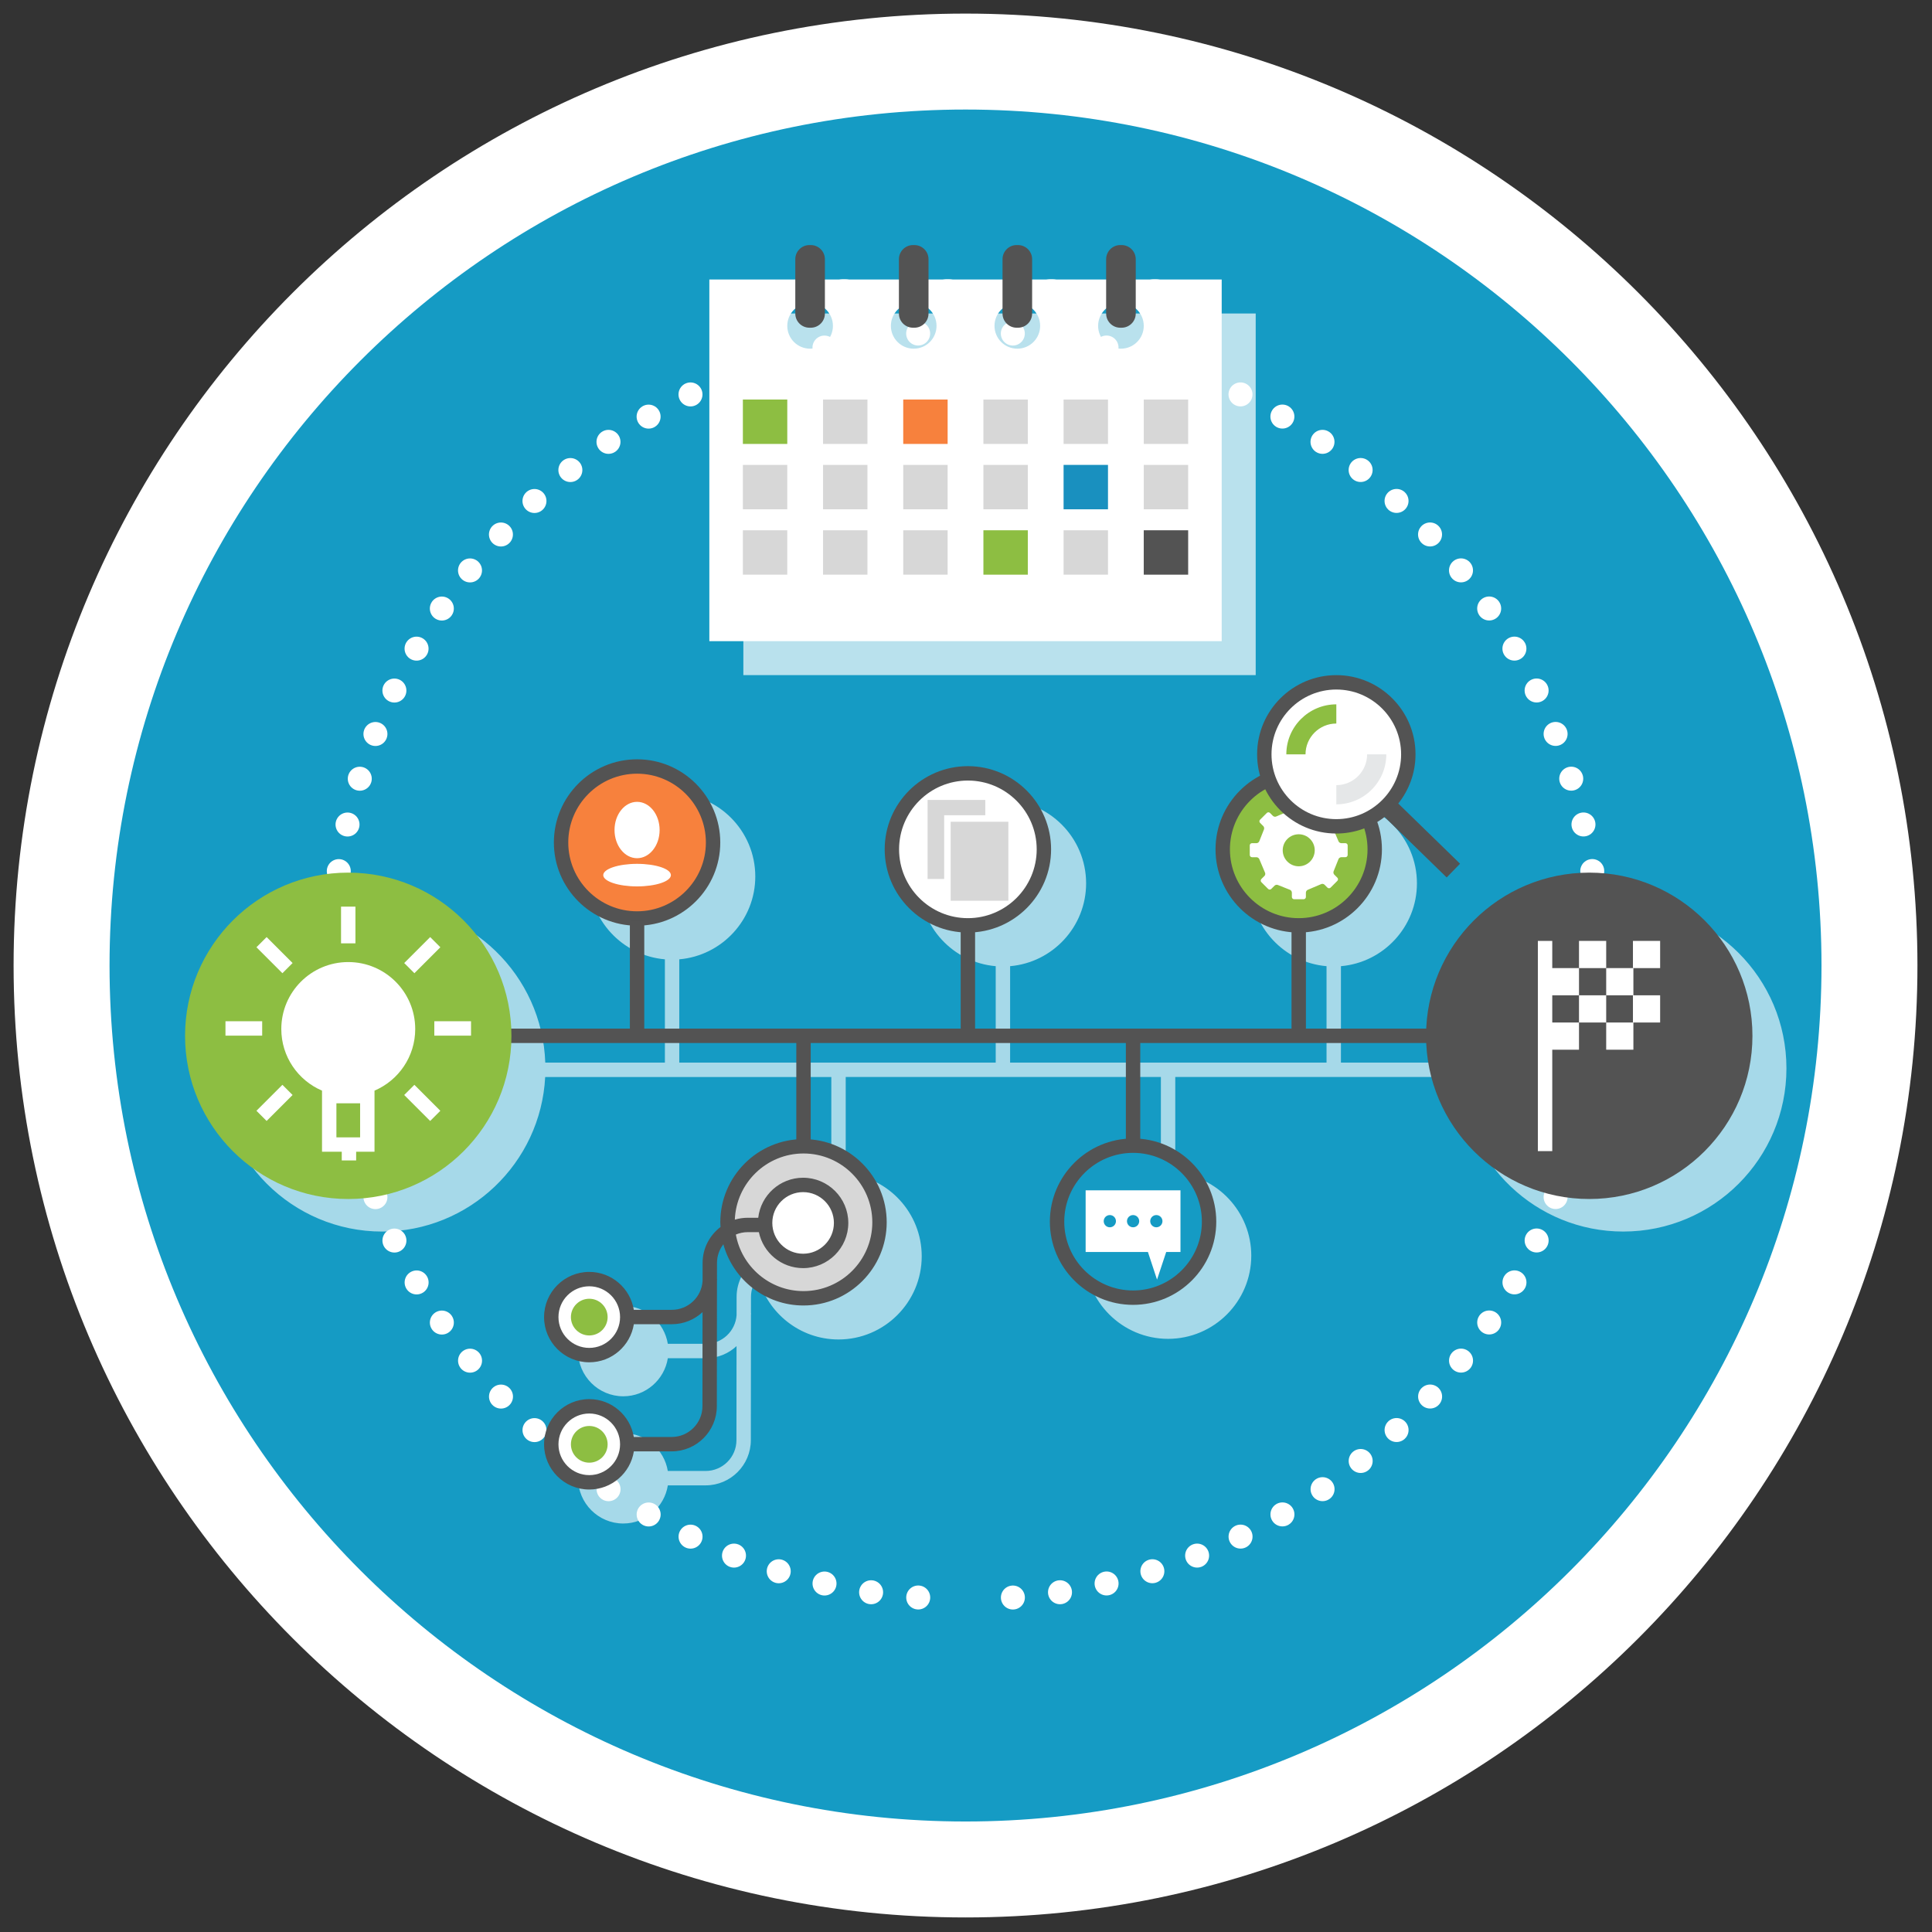 <?xml version="1.0" encoding="UTF-8" standalone="no"?><!DOCTYPE svg PUBLIC "-//W3C//DTD SVG 1.1//EN" "http://www.w3.org/Graphics/SVG/1.1/DTD/svg11.dtd"><svg width="100%" height="100%" viewBox="0 0 1678 1678" version="1.1" xmlns="http://www.w3.org/2000/svg" xmlns:xlink="http://www.w3.org/1999/xlink" xml:space="preserve" xmlns:serif="http://www.serif.com/" style="fill-rule:evenodd;clip-rule:evenodd;stroke-linecap:round;stroke-linejoin:round;"><rect x="0" y="0" width="1678" height="1678" fill="#333333" stroke="none"/><g id="CIRCLE"><g><path d="M838.583,1623.7c433.6,-0 785.105,-351.504 785.105,-785.108c-0,-433.596 -351.505,-785.109 -785.105,-785.109c-433.6,0 -785.108,351.509 -785.108,785.109c-0,433.599 351.508,785.108 785.108,785.108" style="fill:#159bc4;fill-rule:nonzero;"/></g><path d="M838.583,1665.36c-455.883,-0 -826.775,-370.892 -826.775,-826.775c0,-455.888 370.892,-826.78 826.775,-826.78c455.884,0 826.771,370.892 826.771,826.775c0.004,455.888 -370.887,826.78 -826.771,826.78Zm0,-1570.22c-409.933,-0 -743.441,333.508 -743.441,743.441c-0,409.934 333.508,743.442 743.441,743.442c409.934,0 743.438,-333.508 743.438,-743.442c-0,-409.933 -333.5,-743.441 -743.438,-743.441Z" style="fill:#fff;fill-rule:nonzero;"/></g><g id="ILLUSTRATION"><g><path d="M879.725,1387.5c278.012,-20.542 498.587,-247.583 508.908,-528.329" style="fill:none;fill-rule:nonzero;stroke:#fff;stroke-width:20.83px;stroke-dasharray:0,41.18;"/><path d="M1387.5,797.446c-20.542,-278.021 -247.588,-498.592 -528.329,-508.913" style="fill:none;fill-rule:nonzero;stroke:#fff;stroke-width:20.83px;stroke-dasharray:0,41.18;"/><path d="M797.442,289.675c-278.013,20.542 -498.588,247.583 -508.909,528.325" style="fill:none;fill-rule:nonzero;stroke:#fff;stroke-width:20.83px;stroke-dasharray:0,41.18;"/><path d="M289.671,879.725c20.541,278.021 247.587,498.592 528.329,508.913" style="fill:none;fill-rule:nonzero;stroke:#fff;stroke-width:20.83px;stroke-dasharray:0,41.18;"/><path d="M1409.84,786.179c-76.6,0 -138.967,60.775 -141.604,136.734l-103.596,-0l-0,-83.759c36.925,-3.183 66.012,-34.212 66.012,-71.95c0,-39.841 -32.412,-72.254 -72.262,-72.254c-39.842,0 -72.267,32.413 -72.267,72.254c0,37.738 29.092,68.767 66.017,71.95l-0,83.759l-274.829,-0l-0,-83.759c36.924,-3.183 66.016,-34.212 66.016,-71.95c0,-39.841 -32.417,-72.254 -72.266,-72.254c-39.846,0 -72.263,32.413 -72.263,72.254c0,37.738 29.088,68.767 66.013,71.95l-0,83.759l-274.83,-0l0,-89.709c36.925,-3.183 66.017,-34.212 66.017,-71.946c-0,-39.845 -32.421,-72.258 -72.267,-72.258c-39.846,0 -72.262,32.408 -72.262,72.258c-0,37.734 29.087,68.763 66.012,71.946l0,89.709l-103.887,-0c-2.642,-75.955 -65.013,-136.73 -141.609,-136.73c-78.279,0 -141.733,63.455 -141.733,141.734c0,78.279 63.454,141.733 141.733,141.733c75.763,0 137.638,-59.446 141.534,-134.237l248.516,-0l0,83.766c-36.924,3.184 -66.016,34.213 -66.016,71.95c-0,1.159 0.121,2.288 0.175,3.433c-9.929,7.125 -16.433,18.742 -16.433,31.867c-0,0 -0.009,6.184 -0.017,15.788c-0.946,13.9 -12.529,24.925 -26.671,24.925l-33.054,-0c-3.038,-18.638 -19.204,-32.925 -38.696,-32.925c-21.646,-0 -39.254,17.612 -39.254,39.25c-0,21.637 17.608,39.258 39.254,39.258c19.538,0 35.742,-14.371 38.721,-33.079l33.029,-0c10.283,-0 19.629,-4.004 26.638,-10.5c-0.038,31.721 -0.08,71.208 -0.08,81.683c0,14.754 -12.004,26.759 -26.758,26.759l-32.862,-0c-3.055,-18.613 -19.217,-32.88 -38.688,-32.88c-21.646,0 -39.254,17.613 -39.254,39.25c-0,21.655 17.608,39.259 39.254,39.259c19.558,-0 35.771,-14.388 38.729,-33.129l32.821,-0c21.646,-0 39.258,-17.613 39.258,-39.259c0,-13.833 0.075,-78.354 0.113,-108.608c0.025,-0.608 0.087,-1.204 0.087,-1.825l-0.087,-0c0.008,-8.546 0.016,-13.958 0.016,-13.958c0,-6.488 2.325,-12.438 6.184,-17.08c8.112,31.03 36.308,54.025 69.846,54.025c39.845,0 72.258,-32.412 72.258,-72.258c-0,-37.737 -29.088,-68.767 -66.008,-71.95l-0,-83.767l273.729,0l-0,83.221c-36.921,3.184 -66.013,34.213 -66.013,71.95c0,39.842 32.417,72.259 72.263,72.259c39.846,-0 72.262,-32.413 72.262,-72.259c0,-37.737 -29.091,-68.766 -66.012,-71.95l-0,-83.221l247.541,0c3.9,74.792 65.767,134.238 141.534,134.238c78.275,-0 141.737,-63.454 141.737,-141.733c0,-78.28 -63.466,-141.734 -141.741,-141.734Z" style="fill:#fff;fill-opacity:0.62;fill-rule:nonzero;"/></g><g><path d="M1127.98,803.696c36.458,-0 66.013,-29.55 66.013,-66.009c-0,-36.458 -29.555,-66.012 -66.013,-66.012c-36.458,0 -66.013,29.554 -66.013,66.013c0,36.458 29.555,66.008 66.013,66.008" style="fill:#8dbe42;fill-rule:nonzero;"/><path d="M1127.98,809.946c-39.842,-0 -72.263,-32.413 -72.263,-72.258c0,-39.846 32.417,-72.263 72.263,-72.263c39.846,0 72.263,32.417 72.263,72.263c-0,39.845 -32.421,72.258 -72.263,72.258Zm0,-132.017c-32.95,0 -59.763,26.808 -59.763,59.763c0,32.95 26.813,59.758 59.763,59.758c32.95,-0 59.763,-26.808 59.763,-59.758c-0,-32.955 -26.813,-59.763 -59.763,-59.763Z" style="fill:#535353;fill-rule:nonzero;"/></g><g><path d="M840.642,803.696c36.458,-0 66.012,-29.55 66.012,-66.009c0,-36.458 -29.554,-66.012 -66.012,-66.012c-36.459,0 -66.013,29.554 -66.013,66.013c0,36.458 29.554,66.008 66.013,66.008" style="fill:#fff;fill-rule:nonzero;"/><path d="M840.642,809.946c-39.846,-0 -72.263,-32.413 -72.263,-72.258c0,-39.846 32.417,-72.263 72.263,-72.263c39.845,0 72.262,32.417 72.262,72.263c0.004,39.845 -32.416,72.258 -72.262,72.258Zm-0,-132.017c-32.955,0 -59.763,26.808 -59.763,59.763c0,32.95 26.808,59.758 59.763,59.758c32.954,-0 59.762,-26.808 59.762,-59.758c0.004,-32.955 -26.808,-59.763 -59.762,-59.763Z" style="fill:#535353;fill-rule:nonzero;"/></g><g><path d="M553.317,797.742c36.458,-0 66.012,-29.55 66.012,-66.009c0,-36.458 -29.554,-66.012 -66.012,-66.012c-36.459,-0 -66.013,29.554 -66.013,66.012c0,36.459 29.554,66.009 66.013,66.009" style="fill:#f7813d;fill-rule:nonzero;"/><path d="M553.317,803.992c-39.846,-0 -72.263,-32.413 -72.263,-72.259c0,-39.845 32.417,-72.262 72.263,-72.262c39.845,-0 72.262,32.417 72.262,72.262c0,39.842 -32.416,72.259 -72.262,72.259Zm-0,-132.021c-32.955,-0 -59.763,26.808 -59.763,59.762c0,32.95 26.813,59.759 59.763,59.759c32.95,-0 59.762,-26.809 59.762,-59.759c0,-32.954 -26.808,-59.762 -59.762,-59.762Z" style="fill:#535353;fill-rule:nonzero;"/></g><g><path d="M1022.92,312.55c-0,10.942 -8.875,19.817 -19.821,19.817c-10.946,-0 -19.821,-8.875 -19.821,-19.817c0,-6.017 2.733,-11.337 6.962,-14.971l0,4.296c0,6.779 5.5,12.279 12.28,12.279l1.154,0c6.783,0 12.279,-5.5 12.279,-12.279l0,-4.296c4.233,3.634 6.967,8.954 6.967,14.971m-89.992,0c0,10.942 -8.875,19.817 -19.817,19.817c-10.95,-0 -19.825,-8.875 -19.825,-19.817c0,-6.017 2.734,-11.337 6.967,-14.971l0,4.296c0,6.779 5.496,12.279 12.279,12.279l1.15,0c6.779,0 12.279,-5.5 12.279,-12.279l0,-4.296c4.234,3.634 6.967,8.954 6.967,14.971m-89.983,0c-0,10.942 -8.879,19.817 -19.825,19.817c-10.95,-0 -19.825,-8.875 -19.825,-19.817c-0,-6.017 2.737,-11.337 6.966,-14.971l0,4.296c0,6.779 5.5,12.279 12.28,12.279l1.154,0c6.779,0 12.279,-5.5 12.279,-12.279l-0,-4.296c4.229,3.634 6.971,8.954 6.971,14.971m-89.996,0c-0,10.942 -8.875,19.817 -19.817,19.817c-10.95,-0 -19.825,-8.875 -19.825,-19.817c0,-6.017 2.734,-11.337 6.963,-14.971l-0,4.296c-0,6.779 5.5,12.279 12.279,12.279l1.154,0c6.783,0 12.283,-5.5 12.283,-12.279l0,-4.296c4.225,3.634 6.963,8.954 6.963,14.971m337.662,-40.271l-74.654,0l0,-17.621c0,-6.783 -5.496,-12.279 -12.279,-12.279l-1.154,0c-6.779,0 -12.279,5.496 -12.279,12.279l-0,17.621l-64.275,0l-0,-17.621c-0,-6.783 -5.5,-12.279 -12.279,-12.279l-1.15,0c-6.784,0 -12.28,5.496 -12.28,12.279l0,17.621l-64.283,0l0,-17.621c0,-6.783 -5.5,-12.279 -12.279,-12.279l-1.154,0c-6.779,0 -12.279,5.496 -12.279,12.279l-0,17.621l-64.275,0l-0,-17.621c-0,-6.783 -5.5,-12.279 -12.284,-12.279l-1.154,0c-6.779,0 -12.279,5.496 -12.279,12.279l-0,17.621l-74.65,0l-0,314.104l444.987,0l0,-314.104Z" style="fill:#fff;fill-opacity:0.7;fill-rule:nonzero;"/><path d="M993.392,283.025c-0,10.942 -8.875,19.817 -19.821,19.817c-10.95,-0 -19.821,-8.875 -19.821,-19.817c0,-10.95 8.871,-19.821 19.821,-19.821c10.946,-0.004 19.821,8.867 19.821,19.821m-89.992,0c0,10.942 -8.879,19.817 -19.821,19.817c-10.95,-0 -19.825,-8.875 -19.825,-19.817c0,-10.95 8.875,-19.821 19.825,-19.821c10.946,-0.004 19.821,8.867 19.821,19.821m-89.996,-0.004c0,10.946 -8.875,19.821 -19.817,19.821c-10.949,-0 -19.825,-8.875 -19.825,-19.821c0,-10.946 8.875,-19.817 19.826,-19.817c10.941,-0.004 19.816,8.867 19.816,19.817m-89.983,-0c-0,10.946 -8.875,19.821 -19.821,19.821c-10.95,-0 -19.825,-8.875 -19.825,-19.821c0,-10.946 8.875,-19.817 19.825,-19.817c10.946,-0.004 19.821,8.867 19.821,19.817m337.658,-40.267l-444.992,0l0,314.104l444.992,0l0,-314.104Z" style="fill:#fff;fill-rule:nonzero;"/></g><rect x="645.208" y="347.004" width="38.567" height="38.567" style="fill:#8dbe42;"/><rect x="714.846" y="347.004" width="38.563" height="38.567" style="fill:#d7d7d7;"/><rect x="784.483" y="347.004" width="38.563" height="38.567" style="fill:#f7813d;"/><rect x="854.121" y="347.004" width="38.567" height="38.567" style="fill:#d7d7d7;"/><rect x="923.758" y="347.004" width="38.567" height="38.567" style="fill:#d7d7d7;"/><rect x="993.392" y="347.004" width="38.567" height="38.567" style="fill:#d7d7d7;"/><rect x="645.208" y="403.775" width="38.567" height="38.567" style="fill:#d7d7d7;"/><rect x="714.846" y="403.775" width="38.563" height="38.567" style="fill:#d7d7d7;"/><rect x="784.483" y="403.775" width="38.563" height="38.567" style="fill:#d7d7d7;"/><rect x="854.121" y="403.775" width="38.567" height="38.567" style="fill:#d7d7d7;"/><rect x="923.758" y="403.775" width="38.567" height="38.567" style="fill:#1990bf;"/><rect x="993.392" y="403.775" width="38.567" height="38.567" style="fill:#d7d7d7;"/><rect x="645.208" y="460.558" width="38.567" height="38.567" style="fill:#d7d7d7;"/><rect x="714.846" y="460.558" width="38.563" height="38.567" style="fill:#d7d7d7;"/><rect x="784.483" y="460.558" width="38.563" height="38.567" style="fill:#d7d7d7;"/><rect x="854.121" y="460.558" width="38.567" height="38.567" style="fill:#8dbe42;"/><rect x="923.758" y="460.558" width="38.567" height="38.567" style="fill:#d7d7d7;"/><rect x="993.392" y="460.558" width="38.567" height="38.567" style="fill:#535353;"/><g><path d="M704.171,284.629l-1.154,0c-6.779,0 -12.279,-5.5 -12.279,-12.279l-0,-47.221c-0,-6.783 5.5,-12.283 12.279,-12.283l1.154,-0c6.783,-0 12.279,5.5 12.279,12.283l0,47.217c0.004,6.779 -5.496,12.283 -12.279,12.283" style="fill:#535353;fill-rule:nonzero;"/><path d="M794.163,284.629l-1.155,0c-6.779,0 -12.279,-5.5 -12.279,-12.279l0,-47.221c0,-6.783 5.5,-12.283 12.279,-12.283l1.154,-0c6.78,-0 12.28,5.5 12.28,12.283l-0,47.217c-0,6.779 -5.496,12.283 -12.279,12.283" style="fill:#535353;fill-rule:nonzero;"/><path d="M884.154,284.629l-1.154,0c-6.779,0 -12.275,-5.5 -12.275,-12.279l0,-47.221c0,-6.783 5.496,-12.283 12.275,-12.283l1.154,-0c6.784,-0 12.279,5.5 12.279,12.283l0,47.217c0.005,6.779 -5.495,12.283 -12.279,12.283" style="fill:#535353;fill-rule:nonzero;"/><path d="M974.146,284.629l-1.154,0c-6.78,0 -12.275,-5.5 -12.275,-12.279l-0,-47.221c-0,-6.783 5.495,-12.283 12.275,-12.283l1.154,-0c6.783,-0 12.279,5.5 12.279,12.283l0,47.217c0,6.779 -5.496,12.283 -12.279,12.283" style="fill:#535353;fill-rule:nonzero;"/><path d="M697.871,995.583c-36.458,0 -66.013,29.559 -66.013,66.017c0,36.45 29.555,66.008 66.013,66.008c36.458,0 66.012,-29.558 66.012,-66.008c0,-36.458 -29.554,-66.017 -66.012,-66.017" style="fill:#d7d7d7;fill-rule:nonzero;"/></g><g><path d="M984.1,995.042c-36.458,-0 -66.012,29.558 -66.012,66.016c-0,36.45 29.554,66.009 66.012,66.009c36.458,-0 66.017,-29.559 66.017,-66.009c-0.005,-36.462 -29.559,-66.016 -66.017,-66.016" style="fill:#159bc4;fill-rule:nonzero;"/><path d="M984.1,1133.31c-39.842,-0.001 -72.262,-32.413 -72.262,-72.259c-0,-39.846 32.416,-72.266 72.262,-72.266c39.846,-0 72.267,32.416 72.267,72.266c-0.005,39.846 -32.421,72.258 -72.267,72.258Zm0,-132.02c-32.95,-0 -59.762,26.812 -59.762,59.766c-0,32.95 26.812,59.759 59.762,59.759c32.954,-0 59.767,-26.809 59.767,-59.759c-0.005,-32.958 -26.813,-59.766 -59.767,-59.766Z" style="fill:#535353;fill-rule:nonzero;"/></g><path d="M1512.4,893.388l-378.175,-0l0,-87.65l-12.5,-0l0,87.65l-274.833,-0l-0,-87.65l-12.5,-0l-0,87.65l-274.825,-0l-0,-93.596l-12.5,-0l-0,93.596l-360.459,-0l0,12.5l505.013,-0l-0,87.654l12.5,-0l-0,-87.654l273.729,-0l-0,87.108l12.5,-0l-0,-87.108l522.05,-0l0,-12.5Z" style="fill:#535353;fill-rule:nonzero;"/><g><path d="M302.463,1041.37c78.274,-0 141.733,-63.454 141.733,-141.733c-0,-78.276 -63.459,-141.734 -141.734,-141.734c-78.279,0 -141.733,63.458 -141.733,141.734c0,78.279 63.454,141.733 141.734,141.733" style="fill:#8dbe42;fill-rule:nonzero;"/></g><g><g><rect x="296.204" y="787.438" width="12.5" height="31.883" style="fill:#fff;"/><rect x="377.217" y="886.983" width="31.887" height="12.5" style="fill:#fff;"/><rect x="195.825" y="886.983" width="31.887" height="12.5" style="fill:#fff;"/><path d="M382.457,822.716l-8.839,-8.839l-22.551,22.55l8.839,8.839l22.551,-22.55Z" style="fill:#fff;"/><path d="M351.061,951.037l22.55,22.551l8.839,-8.839l-22.551,-22.55l-8.838,8.838Z" style="fill:#fff;"/><path d="M254.128,836.428l-22.55,-22.551l-8.839,8.839l22.551,22.55l8.838,-8.838Z" style="fill:#fff;"/><path d="M222.732,964.749l8.839,8.839l22.55,-22.551l-8.839,-8.838l-22.55,22.55Z" style="fill:#fff;"/><path d="M360.629,893.738c0,-32.121 -26.037,-58.159 -58.154,-58.159c-32.117,0 -58.154,26.038 -58.154,58.159c-0,24.029 14.575,44.641 35.358,53.508l0,53.067l17.146,-0l-0,7.566l12.5,0l-0,-7.567l15.946,0l-0,-53.066c20.787,-8.867 35.358,-29.479 35.358,-53.509Zm-47.858,94.075l-20.592,0l0,-29.575l20.592,0l-0,29.575Z" style="fill:#fff;fill-rule:nonzero;"/></g><path d="M302.475,859.5c-18.908,0 -34.238,15.325 -34.238,34.238" style="fill:none;fill-rule:nonzero;stroke:#fff;stroke-width:12.5px;stroke-linejoin:miter;"/><path d="M1380.31,1041.37c78.274,-0 141.737,-63.454 141.737,-141.733c-0,-78.276 -63.458,-141.734 -141.738,-141.734c-78.279,0 -141.733,63.458 -141.733,141.734c0.004,78.279 63.458,141.733 141.733,141.733" style="fill:#535353;fill-rule:nonzero;"/></g><path d="M1371.41,864.45l0,-23.629l-23.229,-0l0,-23.608l-12.5,-0l0,182.57l12.5,0l0,-88.083l23.229,-0l0,-23.625l-23.229,-0l0,-23.625l23.229,-0Z" style="fill:#fff;fill-rule:nonzero;"/><rect x="1395.03" y="888.075" width="23.621" height="23.625" style="fill:#fff;"/><rect x="1395.03" y="840.821" width="23.621" height="23.625" style="fill:#fff;"/><rect x="1371.41" y="864.45" width="23.621" height="23.625" style="fill:#fff;"/><rect x="1371.41" y="817.204" width="23.621" height="23.625" style="fill:#fff;"/><rect x="1418.26" y="864.45" width="23.621" height="23.625" style="fill:#fff;"/><rect x="1418.26" y="817.204" width="23.621" height="23.625" style="fill:#fff;"/><g><path d="M553.317,745.379c10.816,0 19.583,-10.954 19.583,-24.479c0,-13.525 -8.767,-24.479 -19.583,-24.479c-10.817,-0 -19.584,10.954 -19.584,24.479c0,13.525 8.767,24.479 19.584,24.479" style="fill:#fff;fill-rule:nonzero;"/><path d="M553.317,769.867c16.225,-0 29.379,-4.388 29.379,-9.8c-0,-5.404 -13.154,-9.792 -29.379,-9.792c-16.225,0 -29.38,4.388 -29.38,9.792c0,5.412 13.155,9.8 29.38,9.8" style="fill:#fff;fill-rule:nonzero;"/><path d="M1009.63,1060.63c0,2.929 -2.379,5.313 -5.312,5.313c-2.938,-0 -5.317,-2.384 -5.317,-5.313c0,-2.937 2.379,-5.312 5.317,-5.312c2.933,-0.004 5.312,2.375 5.312,5.312m-20.195,0c-0,2.929 -2.38,5.313 -5.313,5.313c-2.933,-0 -5.313,-2.384 -5.313,-5.313c0,-2.937 2.38,-5.312 5.313,-5.312c2.933,-0 5.313,2.375 5.313,5.312m-20.196,0c-0,2.929 -2.379,5.313 -5.317,5.313c-2.938,-0 -5.313,-2.384 -5.313,-5.313c0,-2.937 2.375,-5.312 5.313,-5.312c2.938,-0 5.317,2.375 5.317,5.312m56.041,26.779l0,-53.595l-82.366,-0l-0,53.595l54.1,0l7.908,23.967l7.963,-23.967l12.395,0Z" style="fill:#fff;fill-rule:nonzero;"/><path d="M697.525,1095.15c-18.229,0 -33.004,-14.779 -33.004,-33.008c-0,-18.229 14.775,-33 33.004,-33c18.229,-0 33.004,14.771 33.004,33c0,18.229 -14.775,33.008 -33.004,33.008" style="fill:#fff;fill-rule:nonzero;"/><path d="M511.796,1176.94c-18.229,-0 -33.004,-14.771 -33.004,-33c-0,-18.229 14.775,-33.009 33.004,-33.009c18.229,0 33.004,14.78 33.004,33.009c0,18.229 -14.775,33 -33.004,33" style="fill:#fff;fill-rule:nonzero;"/><path d="M511.796,1159.88c-8.804,0 -15.946,-7.137 -15.946,-15.941c0,-8.804 7.142,-15.942 15.946,-15.942c8.804,0 15.946,7.138 15.946,15.942c-0,8.804 -7.142,15.941 -15.946,15.941" style="fill:#8dbe42;fill-rule:nonzero;"/><path d="M511.796,1287.44c-18.229,-0 -33.004,-14.78 -33.004,-33.009c-0,-18.229 14.775,-33 33.004,-33c18.229,0 33.004,14.771 33.004,33c0,18.229 -14.775,33.009 -33.004,33.009" style="fill:#fff;fill-rule:nonzero;"/><path d="M697.871,989.333c-39.846,0 -72.263,32.417 -72.263,72.267c0,1.371 0.13,2.713 0.205,4.071c-9.446,7.175 -15.584,18.487 -15.584,31.233c0,0 -0.008,6.188 -0.016,15.788c-0.946,13.9 -12.525,24.925 -26.667,24.925l-33.054,-0c-3.038,-18.646 -19.209,-32.934 -38.696,-32.934c-21.646,0 -39.254,17.613 -39.254,39.259c-0,21.641 17.608,39.25 39.254,39.25c19.537,-0 35.742,-14.363 38.717,-33.075l33.033,-0c10.283,-0 19.625,-4.004 26.633,-10.5c-0.037,31.716 -0.079,71.208 -0.079,81.683c-0,14.754 -12.004,26.758 -26.758,26.758l-32.859,0c-3.058,-18.616 -19.216,-32.879 -38.687,-32.879c-21.646,0 -39.254,17.609 -39.254,39.25c-0,21.646 17.608,39.259 39.254,39.259c19.554,-0 35.771,-14.392 38.725,-33.13l32.821,0c21.646,0 39.258,-17.612 39.258,-39.258c0,-13.842 0.075,-78.346 0.112,-108.608c0.03,-0.609 0.092,-1.209 0.092,-1.825l-0.087,-0c0.008,-8.546 0.016,-13.959 0.016,-13.959c0,-6.1 2.075,-11.712 5.521,-16.216c8.404,30.591 36.392,53.162 69.617,53.162c39.846,0 72.262,-32.412 72.262,-72.258c0,-39.842 -32.416,-72.263 -72.262,-72.263Zm-186.075,181.359c-14.754,-0 -26.754,-12 -26.754,-26.75c-0,-14.754 12,-26.759 26.754,-26.759c14.754,0 26.754,12.005 26.754,26.759c0,14.75 -12,26.75 -26.754,26.75Zm-0,110.496c-14.754,-0 -26.754,-12.005 -26.754,-26.759c-0,-14.75 12,-26.75 26.754,-26.75c14.754,0 26.754,12 26.754,26.75c0,14.754 -12,26.759 -26.754,26.759Zm186.075,-159.83c-29.313,0 -53.713,-21.229 -58.759,-49.108c3.192,-1.35 6.696,-2.096 10.371,-2.096l9.613,0c3.708,17.817 19.529,31.25 38.429,31.25c21.646,0 39.254,-17.612 39.254,-39.258c0,-21.642 -17.608,-39.25 -39.254,-39.25c-20.125,-0 -36.737,15.225 -38.975,34.758l-9.062,0c-3.913,0 -7.692,0.596 -11.263,1.663c1.213,-31.892 27.463,-57.484 59.646,-57.484c32.954,0 59.762,26.813 59.762,59.767c0,32.95 -26.812,59.758 -59.762,59.758Zm-27.1,-59.212c-0,-14.75 12,-26.75 26.754,-26.75c14.754,-0 26.754,12 26.754,26.75c0,14.754 -12,26.758 -26.754,26.758c-14.754,0 -26.754,-12.004 -26.754,-26.758Z" style="fill:#535353;fill-rule:nonzero;"/><path d="M511.796,1270.38c-8.804,0 -15.946,-7.138 -15.946,-15.942c0,-8.804 7.142,-15.941 15.946,-15.941c8.804,-0 15.946,7.137 15.946,15.941c-0,8.804 -7.142,15.942 -15.946,15.942" style="fill:#8dbe42;fill-rule:nonzero;"/></g><path d="M820.042,708.067l35.704,-0l-0,-13.288l-50.104,0l-0,68.642l14.4,-0l-0,-55.354Z" style="fill:#d7d7d7;fill-rule:nonzero;"/><rect x="825.692" y="713.7" width="50.104" height="68.638" style="fill:#d7d7d7;"/><g><path d="M1127.98,752.404c-7.688,0 -13.904,-6.229 -13.904,-13.916c-0,-7.675 6.216,-13.9 13.904,-13.9c7.679,-0 13.908,6.225 13.908,13.9c0,7.687 -6.229,13.916 -13.908,13.916m42.517,-18.125c-0,-1.075 -0.888,-1.954 -1.955,-1.954l-3.587,0c-1.088,0 -2.217,-0.837 -2.517,-1.871l-4.883,-11.4c-0.521,-0.929 -0.35,-2.312 0.412,-3.075l2.43,-2.425c0.766,-0.766 0.766,-2.008 -0,-2.771l-5.838,-5.837c-0.762,-0.771 -2.004,-0.771 -2.779,-0l-2.633,2.637c-0.771,0.767 -2.175,0.971 -3.125,0.471l-9.917,-3.954c-1.038,-0.292 -1.883,-1.425 -1.883,-2.496l-0,-3.679c-0,-1.071 -0.884,-1.95 -1.955,-1.95l-8.266,0c-1.079,0 -1.963,0.879 -1.963,1.95l0,3.679c0,1.071 -0.845,2.204 -1.866,2.525l-11.505,4.921c-0.916,0.542 -2.291,0.358 -3.054,-0.396l-2.583,-2.583c-0.758,-0.763 -2,-0.763 -2.762,-0l-5.846,5.846c-0.771,0.766 -0.771,2.008 -0,2.775l2.804,2.812c0.779,0.767 0.983,2.154 0.483,3.113l-3.908,9.829c-0.288,1.041 -1.413,1.879 -2.496,1.879l-3.9,-0c-1.071,-0 -1.942,0.879 -1.942,1.954l0,8.267c0,1.083 0.871,1.971 1.942,1.971l3.9,-0c1.083,-0 2.217,0.829 2.529,1.862l4.792,11.313c0.554,0.929 0.367,2.312 -0.388,3.071l-2.691,2.674c-0.763,0.767 -0.763,2 -0,2.767l5.854,5.842c0.766,0.766 2.008,0.766 2.754,-0l2.875,-2.859c0.762,-0.762 2.142,-0.966 3.104,-0.454l10.025,4.004c1.021,0.292 1.867,1.421 1.867,2.492l-0,3.825c-0,1.083 0.883,1.954 1.962,1.954l8.267,0c1.071,0 1.954,-0.871 1.954,-1.954l0,-3.825c0,-1.071 0.838,-2.196 1.883,-2.508l11.213,-4.763c0.933,-0.529 2.304,-0.341 3.075,0.413l2.525,2.542c0.767,0.754 2.008,0.754 2.767,-0l5.854,-5.859c0.762,-0.758 0.762,-2 -0,-2.754l-2.704,-2.692c-0.746,-0.77 -0.955,-2.162 -0.442,-3.108l4.058,-10.117c0.288,-1.041 1.421,-1.871 2.509,-1.887l3.587,-0c1.067,-0 1.954,-0.879 1.954,-1.954l0,-8.263l0.009,0Z" style="fill:#fff;fill-rule:nonzero;"/><path d="M1160.63,717.696c34.538,-0 62.534,-28 62.534,-62.534c-0,-34.537 -27.996,-62.533 -62.534,-62.533c-34.537,0 -62.537,27.996 -62.537,62.534c-0,34.533 28,62.533 62.537,62.533" style="fill:#fff;fill-rule:nonzero;"/></g><path d="M1268.11,750.158l-53.671,-52.275c9.346,-11.745 14.975,-26.575 14.975,-42.72c-0,-37.93 -30.854,-68.784 -68.784,-68.784c-37.929,0 -68.787,30.854 -68.787,68.784c-0,37.929 30.858,68.783 68.787,68.783c15.784,-0 30.3,-5.4 41.925,-14.375l53.925,52.525l11.63,-11.938Zm-107.48,-38.712c-31.037,-0 -56.287,-25.25 -56.287,-56.284c-0,-31.033 25.25,-56.283 56.287,-56.283c31.034,0 56.284,25.25 56.284,56.284c-0,31.033 -25.25,56.283 -56.284,56.283Z" style="fill:#535353;fill-rule:nonzero;"/><g><path d="M1133.88,655.163l-16.667,-0c0,-23.942 19.479,-43.421 43.425,-43.421l0,16.666c-14.754,0 -26.758,12 -26.758,26.755Z" style="fill:#8dbe42;fill-rule:nonzero;"/><path d="M1160.63,698.588l0,-16.667c14.75,-0 26.755,-12.004 26.755,-26.758l16.666,-0c0,23.941 -19.479,43.425 -43.421,43.425Z" style="fill:#e5e7e8;fill-rule:nonzero;"/></g></g></svg>